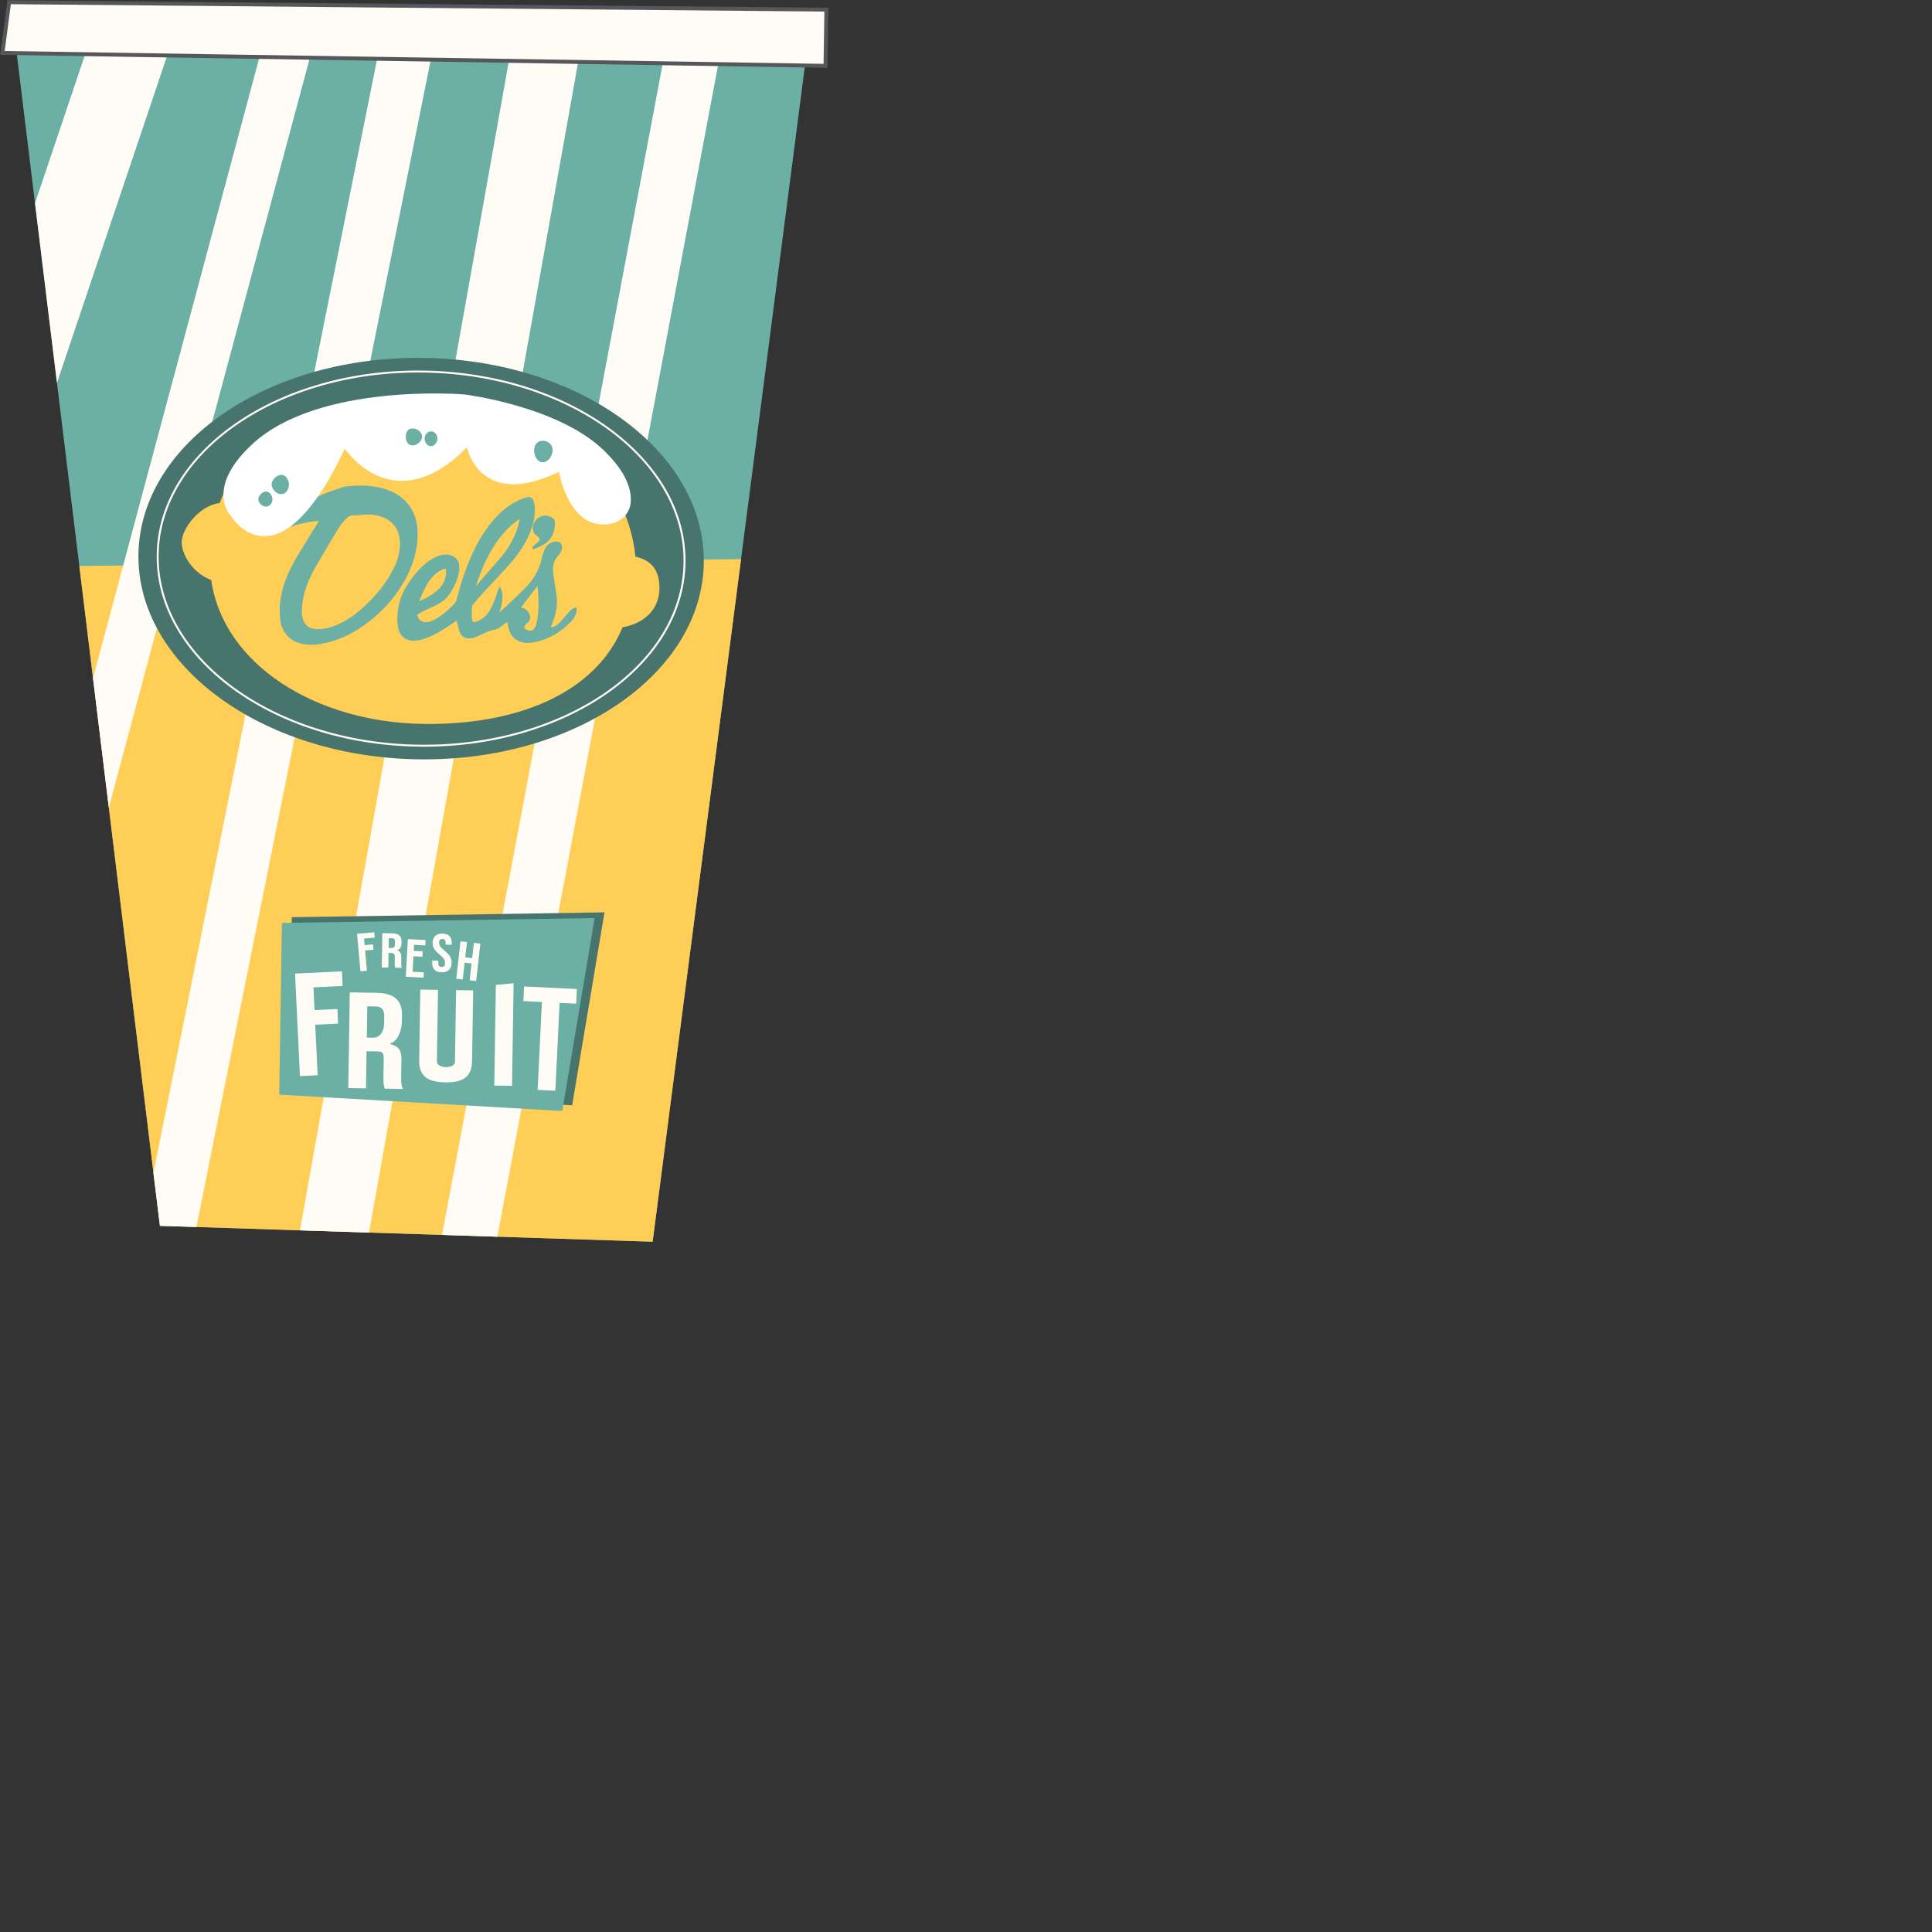 <svg style="width:100%;height:100%" viewBox="0 0 2000 2000" height="2000" width="2000" preserveAspectRatio="xMidYMid meet" xmlns:xlink="http://www.w3.org/1999/xlink" xmlns="http://www.w3.org/2000/svg"><rect x="0" y="0" width="2000" height="2000" fill="#333333" stroke="none"/><defs><animateMotion keySplines="0.333 0 0.667 1;0.333 0 0.667 1;0.333 0.333 0.667 0.667;0.333 0 0.667 1;0 0 0 0" keyPoints="0;0;0.5;0.5;1;1" path="M1099.32 1061.49 C1099.32,1061.49 1099.32,1061.49 1099.32,1061.49 C1099.32,1028.82 1099.32,898.15 1099.32,865.49 C1099.32,865.49 1099.32,865.49 1099.32,865.49 C1099.32,898.15 1099.32,1028.82 1099.32,1061.49 C1099.32,1061.49 1099.32,1061.49 1099.32,1061.49" keyTimes="0;0.132;0.199;0.675;0.742;1" fill="freeze" xlink:href="#_R_G_L_0_G" begin="0s" dur="5.033s" repeatCount="indefinite"></animateMotion><animateTransform keySplines="0.167 0.167 0.667 1;0.167 0.167 0.667 1;0.333 0 0.833 0.833;0.167 0.167 0.667 1;0.333 0 0.833 0.833;0.167 0.167 0.667 1;0.333 0 0.833 0.833;0.167 0.167 0.667 1;0.333 0 0.833 0.833;0.167 0.167 0.667 1;0.333 0 0.833 0.833;0.167 0.167 0.833 0.833;0 0 0 0" values="0;0;7;-7;7;-7;7;-7;7;-7;7;-7;0;0" keyTimes="0;0.199;0.238;0.278;0.318;0.364;0.411;0.45;0.49;0.536;0.583;0.629;0.675;1" additive="sum" type="rotate" attributeName="transform" fill="freeze" xlink:href="#_R_G_L_0_G" begin="0s" dur="5.033s" repeatCount="indefinite"></animateTransform><animateTransform keySplines="0 0 1 1" values="-428.884 -642.841;-428.884 -642.841" keyTimes="0;1" additive="sum" type="translate" attributeName="transform" fill="freeze" xlink:href="#_R_G_L_0_G" begin="0s" dur="5.033s" repeatCount="indefinite"></animateTransform></defs><g id="_R_G"><g id="_R_G_L_0_G"><path d="M165.55 1268.98 C165.55,1268.98 675.61,1285.43 675.61,1285.43 C675.61,1285.43 833.84,63.77 833.84,63.77 C833.84,63.77 16.77,50.95 16.77,50.95 C16.77,50.95 165.55,1268.98 165.55,1268.98z" fill-rule="nonzero" fill-opacity="1" fill="#6bafa5" id="_R_G_L_0_G_D_0_P_0"></path><path d="M82.11 585.87 C82.11,585.87 165.55,1268.98 165.55,1268.98 C165.55,1268.98 675.61,1285.43 675.61,1285.43 C675.61,1285.43 767.13,578.83 767.13,578.83 C767.13,578.83 82.11,585.87 82.11,585.87z" fill-rule="nonzero" fill-opacity="1" fill="#ffce57" id="_R_G_L_0_G_D_1_P_0"></path><path d="M36.24 210.33 C36.24,210.33 58.96,396.31 58.96,396.31 C58.96,396.31 174.47,53.43 174.47,53.43 C174.47,53.43 89.55,52.09 89.55,52.09 C89.55,52.09 36.24,210.33 36.24,210.33z" fill-rule="nonzero" fill-opacity="1" fill="#fffbf5" id="_R_G_L_0_G_D_2_P_0"></path><path d="M96.28 701.86 C96.28,701.86 112.66,836 112.66,836 C112.66,836 321.86,55.74 321.86,55.74 C321.86,55.74 269.73,54.92 269.73,54.92 C269.73,54.92 96.28,701.86 96.28,701.86z" fill-rule="nonzero" fill-opacity="1" fill="#fffbf5" id="_R_G_L_0_G_D_3_P_0"></path><path d="M158.85 1214.1 C158.85,1214.1 165.55,1268.98 165.55,1268.98 C165.55,1268.98 203.28,1270.2 203.28,1270.2 C203.28,1270.2 446.77,57.7 446.77,57.7 C446.77,57.7 391.25,56.83 391.25,56.83 C391.25,56.83 158.85,1214.1 158.85,1214.1z" fill-rule="nonzero" fill-opacity="1" fill="#fffbf5" id="_R_G_L_0_G_D_4_P_0"></path><path d="M310.51 1273.66 C310.51,1273.66 382,1275.96 382,1275.96 C382,1275.96 599.26,60.09 599.26,60.09 C599.26,60.09 527.55,58.97 527.55,58.97 C527.55,58.97 310.51,1273.66 310.51,1273.66z" fill-rule="nonzero" fill-opacity="1" fill="#fffbf5" id="_R_G_L_0_G_D_5_P_0"></path><path d="M457.58 1278.4 C457.58,1278.4 514.86,1280.25 514.86,1280.25 C514.86,1280.25 744.31,62.37 744.31,62.37 C744.31,62.37 686.86,61.47 686.86,61.47 C686.86,61.47 457.58,1278.4 457.58,1278.4z" fill-rule="nonzero" fill-opacity="1" fill="#fffbf5" id="_R_G_L_0_G_D_6_P_0"></path><path d="M728.54 582.87 C726.74,697.62 594.27,788.58 432.67,786.05 C271.06,783.51 141.52,688.43 143.32,573.68 C145.12,458.94 277.58,367.97 439.19,370.51 C600.79,373.04 730.34,468.12 728.54,582.87z" fill-rule="nonzero" fill-opacity="1" fill="#47746c" id="_R_G_L_0_G_D_7_P_0"></path><path d="M432.87 772.92 C281.95,770.55 160.53,681.31 162.22,573.98 C163.9,466.65 288.06,381.26 438.98,383.63 C589.91,386 711.32,475.24 709.64,582.57 C707.96,689.9 583.8,775.29 432.87,772.92z  M438.95 385.65 C289.14,383.3 165.91,467.8 164.24,574.01 C162.57,680.22 283.1,768.55 432.91,770.9 C582.72,773.25 705.95,688.75 707.62,582.54 C709.28,476.33 588.76,388.01 438.95,385.65z" fill-rule="nonzero" fill-opacity="1" fill="#fffbf5" id="_R_G_L_0_G_D_8_P_0"></path><path d="M682.66 609.61 C682.95,591.1 674.89,579.91 657.8,576.22 C648.33,482.62 560.1,411.93 443.26,410.1 C344.04,408.54 256.5,441.43 227.4,520.78 C205.68,523.29 188.32,547.99 188.11,560.86 C187.89,575.03 200.77,594.06 218.62,600.36 C231.22,687.85 326.39,747.66 437.93,749.41 C532.72,750.9 615.63,719.05 644.45,649.41 C666.61,645.45 682.32,631.15 682.66,609.61z" fill-rule="nonzero" fill-opacity="1" fill="#ffce57" id="_R_G_L_0_G_D_9_P_0"></path><path d="M329.97 539.32 C329.53,540.14 329.18,540.89 328.75,541.59 C323.23,550.54 317.71,559.49 312.18,568.43 C305.56,579.12 299.39,590.03 295.11,601.91 C291.29,612.49 289.22,623.36 289.62,634.63 C289.81,640.09 290.22,645.53 292.51,650.6 C296.55,659.56 303.68,664.59 313.1,666.6 C321.45,668.39 329.71,667.27 337.87,665.37 C353.89,661.65 368.09,654.14 381.05,644.2 C399.35,630.14 413.78,612.89 423.48,591.86 C427.43,583.29 430.19,574.18 431.48,564.85 C433.3,551.74 432.7,538.93 426.29,527.51 C420.91,517.9 412.7,511.63 402.59,507.68 C392.76,503.85 382.49,502.63 372.02,502.66 C367.16,502.68 362.09,503.13 359.18,503.44 C357.15,503.65 355.18,504.09 353.26,504.77 C353.18,504.8 353.1,504.83 353.01,504.86 C338.86,509.94 324.72,513.76 315.06,525.28 C311.25,529.82 301.08,545.56 301.08,545.56 C304.47,542.93 325.09,539.1 329.97,539.32z  M348.58 549.84 C351.39,545.17 354.42,540.64 358.37,536.8 C360.78,534.46 363.37,533.12 367.01,533.55 C369.62,533.87 372.35,533.02 375.03,532.82 C382.97,532.25 390.77,532.73 398.12,536.16 C407.68,540.63 412.66,548.35 413.83,558.69 C413.93,559.63 414.01,560.58 414.05,561.52 C414.08,562.28 414.03,563.04 414.02,563.8 C413.96,572.71 411.31,580.95 407.35,588.82 C400.01,603.39 389.82,615.78 378,626.89 C370.62,633.82 362.73,640.11 353.6,644.62 C346.64,648.05 339.39,650.75 331.57,651.26 C328.91,651.44 326.13,651.27 323.55,650.66 C317.74,649.3 314.56,645.19 313.22,639.55 C312.09,634.82 312.38,630.06 312.95,625.29 C314.69,610.86 320.26,597.81 327.49,585.4 C334.43,573.5 341.49,561.66 348.58,549.84z" fill-rule="nonzero" fill-opacity="1" fill="#6bafa5" id="_R_G_L_0_G_D_10_P_0"></path><path d="M589.59 632.83 C586.56,636.15 583.7,639.63 580.75,643.02 C578.81,645.25 576.72,647.34 573.93,648.47 C572.8,648.93 571.56,649.14 570.28,649.49 C570.29,649.04 570.26,648.94 570.29,648.86 C570.88,647.36 571.48,645.87 572.07,644.37 C575.67,635.18 577.5,625.74 576.07,615.86 C575.05,608.74 573.92,601.63 572.81,594.52 C571.68,587.29 572.72,580.7 577.94,575.09 C579.46,573.46 580.62,571.4 581.54,569.35 C582.9,566.36 581.33,562.46 578.44,560.91 C578.12,560.74 577.72,560.7 577.35,560.68 C571.41,560.38 566.86,562.74 564.26,568.12 C562.84,571.04 561.56,574.14 560.95,577.3 C558.49,589.86 552.18,600.23 543.32,609.16 C537.41,615.1 531.26,620.8 525.17,626.57 C522.37,629.22 519.47,631.78 516.61,634.38 C518.19,630.63 519.26,626.78 519.78,622.79 C520.29,618.91 520.45,615.03 519.2,611.26 C518.75,609.91 517.96,608.68 517.33,607.4 C517.15,607.45 516.97,607.51 516.78,607.56 C516.05,609.66 515.31,611.75 514.59,613.85 C512.59,619.67 510.64,625.51 507.58,630.9 C503.94,637.29 498.93,641.98 491.65,643.94 C490.32,644.3 489.44,643.97 489.13,642.73 C488.71,641.1 488.29,639.41 488.26,637.74 C488.21,634.67 488.39,631.59 488.59,628.51 C488.64,627.68 488.9,626.7 489.41,626.08 C492.87,621.93 496.31,617.76 499.97,613.79 C508.6,604.42 517.47,595.26 526.01,585.81 C533.97,576.99 541.04,567.49 546.3,556.77 C550.95,547.29 553.82,537.35 553.68,526.69 C553.64,523.31 553.32,519.96 551.49,516.98 C550.2,514.9 548.25,514.14 545.86,514.7 C545.27,514.84 544.67,515.02 544.09,515.21 C532.07,519 522.18,526.08 513.64,535.16 C502.93,546.55 495.15,559.84 488.7,573.97 C481.78,589.13 476.66,604.92 472.63,621.09 C472.36,622.18 471.79,623.32 471.05,624.17 C466.1,629.83 460.48,634.76 454.2,638.91 C450.94,641.05 447.52,642.89 443.68,643.78 C438.12,645.06 434.07,642.87 432.19,637.65 C431.88,636.79 431.98,636.24 432.8,635.78 C434.57,634.78 436.25,633.6 438.07,632.71 C442.16,630.72 446.34,628.92 450.42,626.92 C455.78,624.29 460.79,621.18 464.41,616.25 C468.46,610.75 471.56,604.76 473.66,598.26 C474.86,594.55 475.59,590.75 475.5,586.82 C475.36,581.01 472.43,576.79 467.17,575.01 C464.25,574.02 461.25,573.84 458.21,574.34 C453.23,575.15 448.87,577.4 444.78,580.22 C437.76,585.06 431.94,591.14 426.87,597.94 C420.62,606.31 415.3,615.19 413.07,625.56 C411.4,633.34 410.65,641.2 412.01,649.12 C413.72,658.98 420.58,664.14 430.54,663.19 C435.89,662.68 440.88,660.9 445.73,658.71 C454.75,654.64 462.98,649.22 471.07,643.57 C471.62,643.18 472.21,642.84 472.91,642.4 C473.04,643.2 473.09,643.77 473.22,644.31 C474.09,647.69 474.66,651.19 475.91,654.42 C477.66,658.92 481.37,661 486.16,660.77 C488.3,660.66 490.54,660.29 492.51,659.5 C496.33,657.97 499.95,655.95 503.74,654.35 C506.11,653.35 508.62,652.49 511.15,652.05 C513.26,651.68 515.21,651.15 516.92,649.91 C519.11,648.32 521.24,646.65 523.41,645.05 C523.96,644.65 524.59,644.36 525.33,643.94 C525.6,645.66 525.78,647.15 526.07,648.62 C527.4,655.15 530.35,660.57 536.69,663.51 C541.13,665.56 545.86,665.93 550.61,665.2 C566.68,662.75 580.02,655.1 591.11,643.4 C593.67,640.7 595.74,637.61 596.65,633.92 C597.08,632.19 597.25,630.42 596.38,628.61 C593.65,629.46 591.39,630.86 589.59,632.83z  M496.42 595.95 C501.96,580.94 509.11,566.79 519.25,554.29 C524.29,548.08 529.99,542.56 536.59,538 C536.97,537.74 537.37,537.51 538.09,537.05 C537.69,538.84 537.4,540.3 537.04,541.74 C533.98,554.21 528.05,565.26 519.99,575.12 C513.43,583.14 506.42,590.8 499.63,598.64 C497.41,601.21 495.27,603.85 493.09,606.46 C493.01,606.43 492.93,606.39 492.85,606.36 C494.03,602.89 495.15,599.39 496.42,595.95z  M449.39 595.4 C452.54,592.36 456.24,590.19 460.39,588.8 C460.65,588.71 460.93,588.64 461.21,588.59 C461.29,588.57 461.39,588.61 461.63,588.65 C461.99,591.54 461.87,594.44 461.21,597.3 C459.56,604.54 455.04,609.76 449.24,614.02 C444.79,617.29 439.89,619.79 434.84,621.98 C434.68,622.05 434.5,622.07 433.98,622.2 C438.19,612.48 441.75,602.77 449.39,595.4z  M556.9 637.07 C556.56,640.2 555.76,643.29 555.12,646.38 C554.96,647.11 554.63,647.81 554.31,648.5 C551.66,654.26 547.55,654.08 543.12,650.5 C542.83,650.27 542.61,649.63 542.72,649.3 C543,648.42 543.39,647.54 543.91,646.78 C544.36,646.13 545.01,645.6 545.66,645.12 C549.9,641.96 549.32,637.86 547.43,634.4 C545.9,631.6 543.46,629.89 540.37,629.11 C540.05,629.02 539.73,628.96 539.41,628.88 C539.37,628.86 539.34,628.82 539.29,628.77 C545.01,621.38 550.7,614.03 556.42,606.63 C556.59,608.34 556.82,610.23 556.95,612.12 C557.54,620.43 557.82,628.76 556.9,637.07z" fill-rule="nonzero" fill-opacity="1" fill="#6bafa5" id="_R_G_L_0_G_D_11_P_0"></path><path d="M574.4 542.34 C574.22,549.41 572.26,555.79 566.84,560.65 C565.08,562.23 563.09,563.65 561,564.76 C558.37,566.16 555.53,567.2 552.75,568.32 C552.32,568.49 551.45,568.41 551.28,568.13 C551.03,567.73 551,566.9 551.26,566.52 C551.86,565.64 552.65,564.88 553.44,564.15 C554.88,562.81 556.44,561.59 557.82,560.19 C559.16,558.82 559.16,558.29 558.02,556.77 C557.41,555.96 556.66,555.16 555.79,554.65 C552.34,552.64 551.39,549.63 551.65,545.83 C552.25,537.29 561.42,531.32 569.26,534.73 C573.42,536.55 574.83,537.95 574.4,542.34z" fill-rule="nonzero" fill-opacity="1" fill="#6bafa5" id="_R_G_L_0_G_D_12_P_0"></path><path d="M357.01 464.45 C357.01,464.45 407.05,540.39 483.42,463.02 C483.42,463.02 496.06,528.12 578.67,488.43 C578.67,488.43 589.2,552 633.59,541.85 C643.75,539.52 651.76,531.13 652.84,520.77 C654.13,508.38 649.59,489.42 624.03,465.23 C576.32,420.07 480.86,408.33 480.86,408.33 C480.86,408.33 330.76,395.72 261.44,459.54 C211.56,505.46 238.74,533.71 238.74,533.71 C238.74,533.71 286.35,613.65 357.01,464.45z" fill-rule="nonzero" fill-opacity="1" fill="#ffffff" id="_R_G_L_0_G_D_13_P_0"></path><path d="M291.38 491.56 C286.6,491.48 281.25,496.74 281.17,501.52 C281.1,506.3 286.29,511.49 291.07,511.56 C295.85,511.64 299.03,506.58 299.11,501.8 C299.18,497.02 296.16,491.63 291.38,491.56z" fill-rule="nonzero" fill-opacity="1" fill="#6bafa5" id="_R_G_L_0_G_D_14_P_0"></path><path d="M427.22 443.58 C422.44,443.5 420.15,446.96 420.07,451.75 C420,456.53 422.16,461.07 426.94,461.14 C431.72,461.22 436.86,456.79 436.93,452.01 C437.01,447.23 432,443.65 427.22,443.58z" fill-rule="nonzero" fill-opacity="1" fill="#6bafa5" id="_R_G_L_0_G_D_15_P_0"></path><path d="M562.1 456.27 C556.36,456.18 553.02,460.22 552.93,465.95 C552.84,471.69 556.01,478.46 561.75,478.55 C567.49,478.64 571.96,471.99 572.05,466.25 C572.14,460.52 567.84,456.36 562.1,456.27z" fill-rule="nonzero" fill-opacity="1" fill="#6bafa5" id="_R_G_L_0_G_D_16_P_0"></path><path d="M275.52 508.82 C271.7,508.76 267.47,513.07 267.41,516.89 C267.35,520.72 271.45,524.38 275.28,524.44 C279.1,524.5 281.99,520.95 282.05,517.12 C282.11,513.3 279.35,508.88 275.52,508.82z" fill-rule="nonzero" fill-opacity="1" fill="#6bafa5" id="_R_G_L_0_G_D_17_P_0"></path><path d="M446.22 446.56 C442.4,446.5 439.64,449.96 439.58,453.78 C439.52,457.61 442.15,461.87 445.98,461.93 C449.8,461.99 452.75,457.82 452.81,453.99 C452.87,450.17 450.05,446.62 446.22,446.56z" fill-rule="nonzero" fill-opacity="1" fill="#6bafa5" id="_R_G_L_0_G_D_18_P_0"></path><path d="M302.04 949.5 C302.04,949.5 299.26,1127.26 299.26,1127.26 C299.26,1127.26 592.29,1144.2 592.29,1144.2 C592.29,1144.2 625.77,944.46 625.77,944.46 C625.77,944.46 302.04,949.5 302.04,949.5z" fill-rule="nonzero" fill-opacity="1" fill="#47746c" id="_R_G_L_0_G_D_19_P_0"></path><path d="M291.84 955.41 C291.84,955.41 289.05,1133.17 289.05,1133.17 C289.05,1133.17 582.09,1150.1 582.09,1150.1 C582.09,1150.1 615.56,950.37 615.56,950.37 C615.56,950.37 291.84,955.41 291.84,955.41z" fill-rule="nonzero" fill-opacity="1" fill="#6bafa5" id="_R_G_L_0_G_D_20_P_0"></path><path d="M369.61 966.65 C369.61,966.65 387.38,965.05 387.38,965.05 C387.38,965.05 387.88,970.6 387.88,970.6 C387.88,970.6 376.83,971.59 376.83,971.59 C376.83,971.59 377.45,978.39 377.45,978.39 C377.45,978.39 386.12,977.61 386.12,977.61 C386.12,977.61 386.62,983.16 386.62,983.16 C386.62,983.16 377.95,983.94 377.95,983.94 C377.95,983.94 379.84,1004.9 379.84,1004.9 C379.84,1004.9 373.12,1005.51 373.12,1005.51 C373.12,1005.51 369.61,966.65 369.61,966.65z" fill-rule="nonzero" fill-opacity="1" fill="#fffbf5" id="_R_G_L_0_G_D_21_P_0"></path><path d="M395.79 966.01 C395.79,966.01 405.79,966.17 405.79,966.17 C412.78,966.27 415.74,969.01 415.65,974.49 C415.65,974.49 415.62,976.68 415.62,976.68 C415.56,980.33 414.11,982.64 411.09,983.61 C411.09,983.61 411.09,983.71 411.09,983.71 C414.45,984.63 415.51,987.28 415.45,991.29 C415.45,991.29 415.35,997.53 415.35,997.53 C415.32,999.26 415.37,1000.53 416.02,1001.86 C416.02,1001.86 409.15,1001.75 409.15,1001.75 C408.8,1000.83 408.56,1000.27 408.61,997.38 C408.61,997.38 408.71,990.88 408.71,990.88 C408.76,987.58 407.61,986.5 404.55,986.45 C404.55,986.45 402.22,986.41 402.22,986.41 C402.22,986.41 401.98,1001.64 401.98,1001.64 C401.98,1001.64 395.24,1001.53 395.24,1001.53 C395.24,1001.53 395.79,966.01 395.79,966.01z  M404.75 981.38 C407.27,981.42 408.81,980.53 408.85,977.69 C408.85,977.69 408.9,974.94 408.9,974.94 C408.94,972.41 407.91,971.27 405.52,971.24 C405.52,971.24 402.46,971.19 402.46,971.19 C402.46,971.19 402.3,981.34 402.3,981.34 C402.3,981.34 404.75,981.38 404.75,981.38z" fill-rule="nonzero" fill-opacity="1" fill="#fffbf5" id="_R_G_L_0_G_D_22_P_0"></path><path d="M422.23 972.15 C422.23,972.15 440.59,973.16 440.59,973.16 C440.59,973.16 440.29,978.72 440.29,978.72 C440.29,978.72 428.66,978.08 428.66,978.08 C428.66,978.08 428.31,984.34 428.31,984.34 C428.31,984.34 437.55,984.85 437.55,984.85 C437.55,984.85 437.25,990.41 437.25,990.41 C437.25,990.41 428,989.9 428,989.9 C428,989.9 427.12,1005.91 427.12,1005.91 C427.12,1005.91 438.76,1006.55 438.76,1006.55 C438.76,1006.55 438.45,1012.11 438.45,1012.11 C438.45,1012.11 420.08,1011.1 420.08,1011.1 C420.08,1011.1 422.23,972.15 422.23,972.15z" fill-rule="nonzero" fill-opacity="1" fill="#fffbf5" id="_R_G_L_0_G_D_23_P_0"></path><path d="M447.38 996.58 C447.38,996.58 447.41,994.36 447.41,994.36 C447.41,994.36 453.79,994.46 453.79,994.46 C453.79,994.46 453.75,997.13 453.75,997.13 C453.7,999.92 455.04,1000.94 457.18,1000.98 C459.33,1001.01 460.69,1000.03 460.74,997.13 C460.79,993.9 459.47,991.81 455.11,988.23 C449.54,983.63 447.75,980.43 447.82,975.97 C447.92,969.84 451.47,966.33 458.03,966.43 C464.59,966.53 467.78,970.15 467.68,976.39 C467.68,976.39 467.66,978.01 467.66,978.01 C467.66,978.01 461.28,977.91 461.28,977.91 C461.28,977.91 461.32,975.9 461.32,975.9 C461.36,973.11 460.15,972.04 458,972 C455.86,971.97 454.61,973.01 454.57,975.68 C454.53,978.53 455.91,980.61 460.26,984.19 C465.83,988.79 467.56,991.94 467.49,996.79 C467.39,1003.14 463.77,1006.65 457.15,1006.55 C450.53,1006.44 447.28,1002.83 447.38,996.58z" fill-rule="nonzero" fill-opacity="1" fill="#fffbf5" id="_R_G_L_0_G_D_24_P_0"></path><path d="M476.7 974.46 C476.7,974.46 483.4,975.22 483.4,975.22 C483.4,975.22 481.62,991 481.62,991 C481.62,991 488.81,991.81 488.81,991.81 C488.81,991.81 490.59,976.03 490.59,976.03 C490.59,976.03 497.29,976.78 497.29,976.78 C497.29,976.78 492.92,1015.55 492.92,1015.55 C492.92,1015.55 486.21,1014.8 486.21,1014.8 C486.21,1014.8 488.18,997.35 488.18,997.35 C488.18,997.35 480.99,996.54 480.99,996.54 C480.99,996.54 479.03,1013.98 479.03,1013.98 C479.03,1013.98 472.33,1013.23 472.33,1013.23 C472.33,1013.23 476.7,974.46 476.7,974.46z" fill-rule="nonzero" fill-opacity="1" fill="#fffbf5" id="_R_G_L_0_G_D_25_P_0"></path><path d="M305.42 1007.83 C305.42,1007.83 353.95,1005.52 353.95,1005.52 C353.95,1005.52 354.67,1020.68 354.67,1020.68 C354.67,1020.68 324.49,1022.12 324.49,1022.12 C324.49,1022.12 325.61,1045.62 325.61,1045.62 C325.61,1045.62 349.29,1044.49 349.29,1044.49 C349.29,1044.49 350.01,1059.65 350.01,1059.65 C350.01,1059.65 326.33,1060.78 326.33,1060.78 C326.33,1060.78 328.83,1113.07 328.83,1113.07 C328.83,1113.07 310.49,1113.95 310.49,1113.95 C310.49,1113.95 305.42,1007.83 305.42,1007.83z" fill-rule="nonzero" fill-opacity="1" fill="#fffbf5" id="_R_G_L_0_G_D_26_P_0"></path><path d="M362.08 1027.31 C362.08,1027.31 389.29,1027.73 389.29,1027.73 C408.32,1028.03 416.38,1035.67 416.14,1050.95 C416.14,1050.95 416.04,1057.04 416.04,1057.04 C415.89,1067.23 411.88,1077.73 403.66,1080.43 C403.66,1080.43 403.66,1080.71 403.66,1080.71 C412.8,1083.27 415.75,1086.63 415.57,1097.81 C415.57,1097.81 415.3,1115.22 415.3,1115.22 C415.23,1120.04 415.34,1123.58 417.12,1127.29 C417.12,1127.29 398.42,1126.99 398.42,1126.99 C397.46,1124.43 396.82,1122.86 396.94,1114.79 C396.94,1114.79 397.23,1096.67 397.23,1096.67 C397.37,1087.47 394.18,1088.49 385.84,1088.36 C385.84,1088.36 379.49,1088.27 379.49,1088.27 C379.49,1088.27 378.89,1126.69 378.89,1126.69 C378.89,1126.69 360.53,1126.4 360.53,1126.4 C360.53,1126.4 362.08,1027.31 362.08,1027.31z  M386.39 1074.21 C393.24,1074.32 397.51,1067.8 397.64,1059.87 C397.64,1059.87 397.76,1052.22 397.76,1052.22 C397.87,1045.14 395.08,1041.98 388.57,1041.88 C388.57,1041.88 380.22,1041.75 380.22,1041.75 C380.22,1041.75 379.71,1074.11 379.71,1074.11 C379.71,1074.11 386.39,1074.21 386.39,1074.21z" fill-rule="nonzero" fill-opacity="1" fill="#fffbf5" id="_R_G_L_0_G_D_27_P_0"></path><path d="M433.94 1097.35 C433.94,1097.35 435.08,1024.41 435.08,1024.41 C435.08,1024.41 453.44,1024.7 453.44,1024.7 C453.44,1024.7 452.28,1098.85 452.28,1098.85 C452.16,1106.44 470.85,1106.73 470.97,1099.15 C470.97,1099.15 472.14,1024.99 472.14,1024.99 C472.14,1024.99 489.83,1025.27 489.83,1025.27 C489.83,1025.27 488.69,1098.21 488.69,1098.21 C488.42,1115.21 478.98,1120.73 460.96,1120.44 C442.93,1120.16 433.67,1114.35 433.94,1097.35z" fill-rule="nonzero" fill-opacity="1" fill="#fffbf5" id="_R_G_L_0_G_D_28_P_0"></path><path d="M513.32 1019.57 C513.32,1019.57 531.71,1017.83 531.71,1017.83 C531.71,1017.83 530.05,1124.05 530.05,1124.05 C530.05,1124.05 511.68,1123.77 511.68,1123.77 C511.68,1123.77 513.32,1019.57 513.32,1019.57z" fill-rule="nonzero" fill-opacity="1" fill="#fffbf5" id="_R_G_L_0_G_D_29_P_0"></path><path d="M560.97 1037.27 C560.97,1037.27 541.79,1036.33 541.79,1036.33 C541.79,1036.33 542.53,1021.17 542.53,1021.17 C542.53,1021.17 597.21,1023.84 597.21,1023.84 C597.21,1023.84 596.47,1039 596.47,1039 C596.47,1039 579.31,1038.16 579.31,1038.16 C579.31,1038.16 574.88,1129.11 574.88,1129.11 C574.88,1129.11 556.54,1128.22 556.54,1128.22 C556.54,1128.22 560.97,1037.27 560.97,1037.27z" fill-rule="nonzero" fill-opacity="1" fill="#fffbf5" id="_R_G_L_0_G_D_30_P_0"></path><path d="M9.44 2.29 C9.44,2.29 2.55,54.77 2.55,54.77 C2.55,54.77 854.55,68.14 854.55,68.14 C854.55,68.14 855.46,9.97 855.46,9.97 C855.46,9.97 9.44,2.29 9.44,2.29z" fill-rule="nonzero" fill-opacity="1" fill="#fffbf5" id="_R_G_L_0_G_D_31_P_0"></path><path d="M856.54 70.2 C856.54,70.2 0.25,56.76 0.25,56.76 C0.25,56.76 7.67,0.25 7.67,0.25 C7.67,0.25 857.52,7.97 857.52,7.97 C857.52,7.97 856.54,70.2 856.54,70.2z  M4.85 52.79 C4.85,52.79 852.56,66.09 852.56,66.09 C852.56,66.09 853.41,11.97 853.41,11.97 C853.41,11.97 11.22,4.33 11.22,4.33 C11.22,4.33 4.85,52.79 4.85,52.79z" fill-rule="nonzero" fill-opacity="1" fill="#55575a" id="_R_G_L_0_G_D_32_P_0"></path></g></g><g id="time_group"></g></svg>